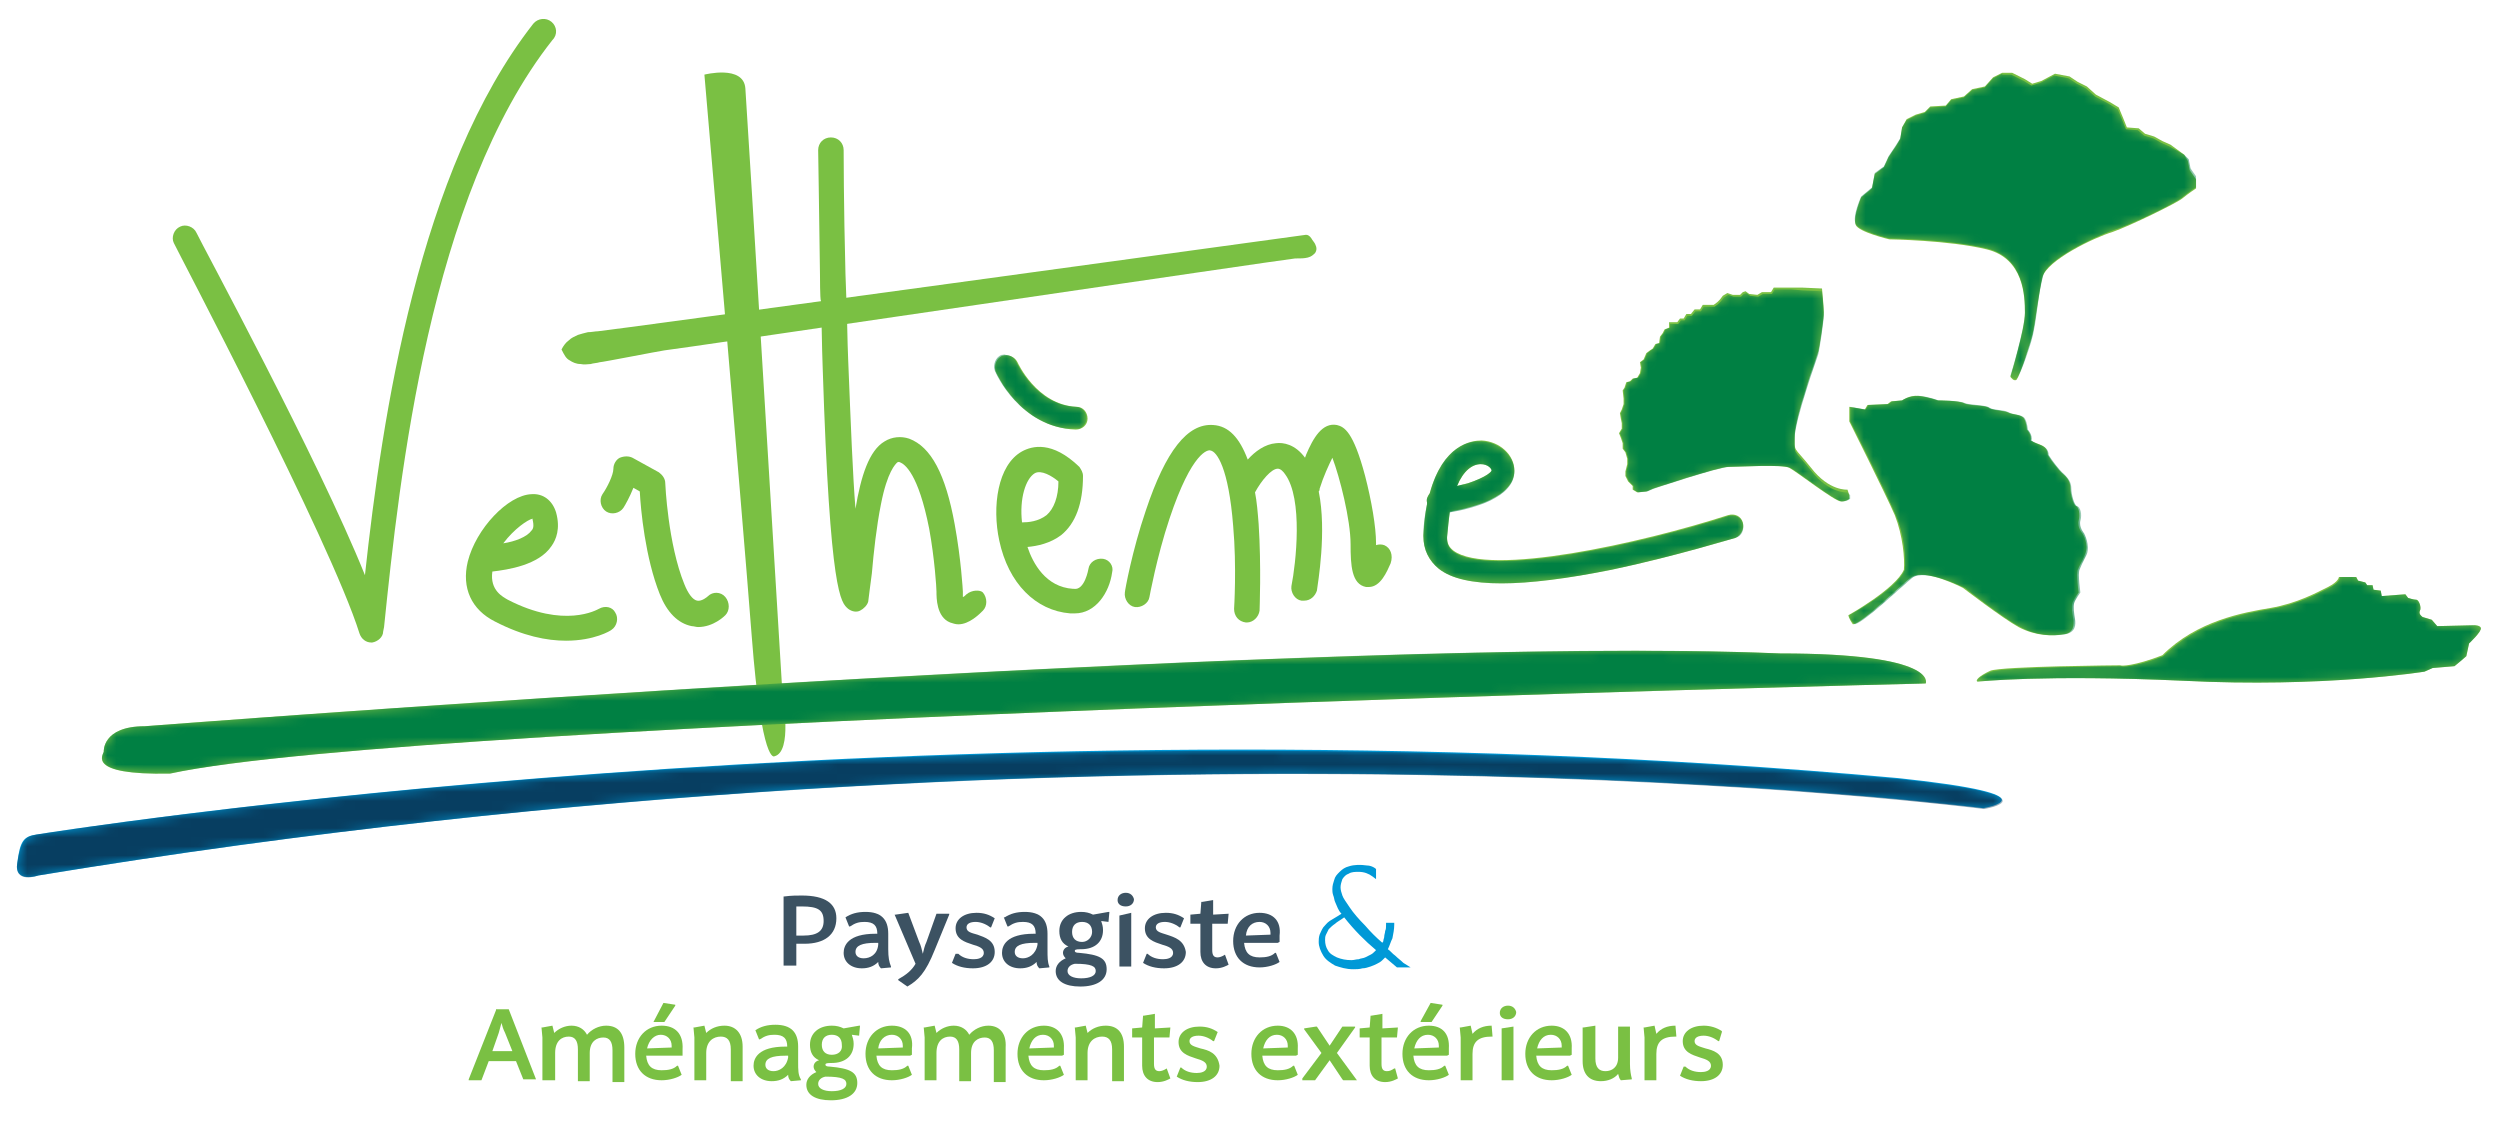 <?xml version="1.0" encoding="utf-8"?>
<!-- Generator: Adobe Illustrator 23.0.3, SVG Export Plug-In . SVG Version: 6.00 Build 0)  -->
<svg version="1.1" id="Calque_1" xmlns="http://www.w3.org/2000/svg" xmlns:xlink="http://www.w3.org/1999/xlink" x="0px" y="0px"
	 viewBox="0 0 274.7 123.2" style="enable-background:new 0 0 274.7 123.2;" xml:space="preserve">
<style type="text/css">
	.st0{fill:#7AC043;}
	.st1{filter:url(#Adobe_OpacityMaskFilter);}
	.st2{clip-path:url(#SVGID_2_);fill:url(#SVGID_4_);}
	.st3{clip-path:url(#SVGID_2_);mask:url(#SVGID_3_);fill:url(#SVGID_5_);}
	.st4{filter:url(#Adobe_OpacityMaskFilter_1_);}
	.st5{clip-path:url(#SVGID_7_);fill:url(#SVGID_9_);}
	.st6{clip-path:url(#SVGID_7_);mask:url(#SVGID_8_);fill:url(#SVGID_10_);}
	.st7{filter:url(#Adobe_OpacityMaskFilter_2_);}
	.st8{clip-path:url(#SVGID_12_);fill:url(#SVGID_14_);}
	.st9{clip-path:url(#SVGID_12_);mask:url(#SVGID_13_);fill:url(#SVGID_15_);}
	.st10{fill:#0099D7;}
	.st11{fill:#3C5262;}
	.st12{filter:url(#Adobe_OpacityMaskFilter_3_);}
	.st13{clip-path:url(#SVGID_17_);}
	.st14{clip-path:url(#SVGID_20_);fill:url(#SVGID_21_);}
	.st15{clip-path:url(#SVGID_17_);mask:url(#SVGID_18_);fill:url(#SVGID_22_);}
	.st16{filter:url(#Adobe_OpacityMaskFilter_4_);}
	.st17{clip-path:url(#SVGID_24_);}
	.st18{clip-path:url(#SVGID_27_);fill:url(#SVGID_28_);}
	.st19{clip-path:url(#SVGID_24_);mask:url(#SVGID_25_);fill:url(#SVGID_29_);}
	.st20{filter:url(#Adobe_OpacityMaskFilter_5_);}
	.st21{clip-path:url(#SVGID_31_);fill:url(#SVGID_33_);}
	.st22{clip-path:url(#SVGID_31_);mask:url(#SVGID_32_);fill:url(#SVGID_34_);}
	.st23{filter:url(#Adobe_OpacityMaskFilter_6_);}
	.st24{clip-path:url(#SVGID_36_);}
	.st25{clip-path:url(#SVGID_39_);fill:url(#SVGID_40_);}
	.st26{clip-path:url(#SVGID_36_);mask:url(#SVGID_37_);fill:url(#SVGID_41_);}
	.st27{filter:url(#Adobe_OpacityMaskFilter_7_);}
	.st28{clip-path:url(#SVGID_43_);fill:url(#SVGID_45_);}
	.st29{clip-path:url(#SVGID_43_);mask:url(#SVGID_44_);fill:url(#SVGID_46_);}
</style>
<g id="Logo_1_">
	<path class="st0" d="M15.9,79.8c0,0,130.2-10.1,179.7-8c17.5,0,16,3.3,16,3.3s-166,4-192.9,9.9c-9.4,0.2-7.3-2.1-7.3-2.4
		C11.4,82.6,11.2,79.8,15.9,79.8"/>
	<g id="Vertheme_1_">
		<path class="st0" d="M65.9,39.8c-0.3,0.1-0.7,0.1-1,0.2c-0.3,0-0.7,0.1-1.1,0c-0.5,0-0.9-0.2-1.2-0.4c-0.4-0.2-0.6-0.6-0.9-1.2
			c0.2-0.4,0.5-0.8,0.8-1c0.3-0.3,0.6-0.4,1-0.6c0.3-0.1,0.7-0.2,1.1-0.3c0.4,0,0.8-0.1,1.1-0.1c0.6,0,77.8-10.6,77.8-10.6
			c0.2,0,0.4,0.1,0.6,0.4c0.1,0.2,0.3,0.4,0.4,0.6c0.2,0.4,0.2,0.7,0,1c-0.2,0.2-0.4,0.4-0.8,0.5c-0.4,0.1-0.8,0.1-1.4,0.1
			c-0.5,0-68.8,10.1-69.3,10.1C72.3,38.6,66.2,39.8,65.9,39.8"/>
		<path class="st0" d="M106.2,65.3c-0.1,0.1-0.3,0.3-0.4,0.3c0-0.2,0-0.3,0-0.5c0,0,0-0.1,0-0.1c0-0.1-0.2-3.6-0.9-7.4
			c-1-5.5-2.6-8.5-5-9.4c-0.9-0.3-1.9-0.2-2.7,0.3c-1.7,1-2.6,3.8-3.2,7.4c-0.3-3.7-0.5-8.9-0.8-16.3c-0.1-2.3-0.1-4.5-0.2-6.7
			l-0.1-2.8h0c-0.2-7.6-0.2-13.5-0.2-13.6c0-0.8-0.6-1.4-1.4-1.4c-0.8,0-1.4,0.6-1.4,1.4c0,0.1,0.1,6,0.2,13.7c0,0,0,2.8,0.1,2.8
			c0.1,2.4,0.1,5,0.2,7.5c0.8,24.9,2,25.7,2.8,26.4c0.4,0.3,0.9,0.4,1.3,0.2c0.4-0.2,0.8-0.6,0.9-1c0.1-0.7,0.2-1.7,0.4-3.1
			c0.2-2.3,0.5-5.1,1-7.6c0.7-3.6,1.6-4.4,1.8-4.6c0.1,0,0.1-0.1,0.3,0c0.5,0.2,2,1.2,3.2,7.3c0.6,3.3,0.8,6.5,0.8,6.9
			c0,0.7,0,2.8,1.5,3.4c0.3,0.1,0.6,0.2,0.9,0.2c1.2,0,2.3-1.1,2.7-1.5c0.5-0.5,0.5-1.4,0-2C107.7,64.8,106.8,64.8,106.2,65.3"/>
		<path class="st0" d="M60.6,2.4C60,1.9,59.1,2,58.6,2.6C46,18.7,42,45.7,40.1,63.2c-5.1-12.7-18-36.5-18.5-37.6
			c-0.3-0.7-1.2-1-1.8-0.7c-0.7,0.3-1,1.2-0.7,1.8c0.1,0.3,17.2,32.7,20.4,42.9c0.2,0.6,0.7,1,1.3,1c0,0,0.1,0,0.1,0
			c0.6-0.1,1.2-0.6,1.2-1.2l0.1-0.5c1.7-16.5,5-47.4,18.5-64.5C61.3,3.8,61.2,2.9,60.6,2.4"/>
		<path class="st0" d="M65.8,66.9c-0.2,0.1-3.8,2.2-10-1c-0.5-0.3-2-1-1.7-3.1c1.7-0.2,5.1-0.7,6.5-2.8c0.5-0.7,1-1.9,0.5-3.7
			c-0.4-1.3-1.4-2.1-2.7-2c-2.6,0.1-6.1,3.8-7,7.4c-0.7,2.9,0.4,5.3,3,6.6c3.1,1.6,5.7,2.1,7.8,2.1c3.1,0,4.9-1.1,5-1.2
			c0.6-0.4,0.8-1.3,0.4-1.9C67.3,66.7,66.5,66.5,65.8,66.9 M58.5,57C58.6,57,58.6,57.1,58.5,57c0.2,0.8,0.1,1.1-0.1,1.3
			c-0.5,0.7-1.8,1.2-3.1,1.4C56.5,58.1,58,57.1,58.5,57"/>
		<path class="st0" d="M77.8,65.5c-0.1,0.1-0.7,0.6-1.2,0.5c-0.5-0.1-1-0.8-1.4-1.8c-1.8-4.4-2.1-11-2.1-11.1c0-0.5-0.3-0.9-0.7-1.2
			l-2.9-1.6c-0.4-0.2-0.9-0.2-1.4,0c-0.4,0.2-0.7,0.7-0.7,1.2c0,0.7-0.7,2.1-1.2,2.8c-0.4,0.6-0.2,1.5,0.4,1.9
			c0.6,0.4,1.5,0.2,1.9-0.4c0.2-0.3,0.7-1.2,1.1-2.2l0.7,0.4c0.1,2,0.6,7.3,2.2,11.3c0.8,2,2,3.2,3.5,3.5c0.2,0,0.5,0.1,0.7,0.1
			c1.7,0,2.9-1.2,3-1.3c0.5-0.5,0.5-1.4,0-2C79.2,65,78.3,65,77.8,65.5"/>
		<path class="st0" d="M121.2,61.4c-0.8-0.1-1.5,0.4-1.6,1.1c0,0-0.4,2.4-1.6,2.2c0,0-0.1,0-0.1,0c-3-0.2-4.4-2.8-5-4.6
			c1.1-0.1,2.5-0.4,3.7-1.3c1.6-1.3,2.4-3.5,2.4-6.5c0-0.4-0.2-0.7-0.4-1c-3-2.9-5.2-2.3-6.3-1.7c-2.7,1.5-3.3,6.1-2.5,9.8
			c1,4.7,4,7.7,7.8,8c0.2,0,0.4,0,0.5,0c2.3,0,3.8-2.3,4.1-4.5C122.4,62.2,121.9,61.5,121.2,61.4 M112.3,57.4
			c-0.3-2.6,0.4-4.8,1.4-5.4c0.7-0.4,1.9,0.3,2.6,0.9c0,1.7-0.5,3-1.3,3.7C114.1,57.3,113,57.4,112.3,57.4"/>
		<path class="st0" d="M152.1,59.9c-0.3-0.1-0.6-0.1-0.9,0c0-0.1,0-0.2,0-0.2c0-1.8-0.5-4.7-1.2-7.4c-1.3-4.9-2.3-5.4-3.1-5.6
			c-1.6-0.3-2.6,1.4-3.4,3.3c0,0.1-0.1,0.2-0.1,0.3c-1.1-1.5-2.4-1.7-3.2-1.6c-1.2,0.1-2.3,0.9-3.1,1.8c-0.9-2.4-2.1-3.7-3.8-3.8
			c-2.8-0.2-5.2,2.8-7.4,9.4c-1.5,4.4-2.3,8.8-2.3,9c-0.1,0.7,0.4,1.5,1.1,1.6c0.7,0.1,1.5-0.4,1.6-1.1c0,0,0.8-4.4,2.2-8.6
			c2.5-7.5,4.3-7.6,4.5-7.5c0.7,0.1,2,1.9,2.5,8.3c0.4,4.5,0.1,9.1,0.1,9.1c0,0.8,0.5,1.4,1.3,1.5c0,0,0,0,0.1,0
			c0.7,0,1.3-0.6,1.4-1.3c0-0.2,0.2-4.8-0.1-9.5c-0.1-1.3-0.2-2.5-0.4-3.5c0.7-1.3,1.8-2.6,2.5-2.6c0.3,0,0.6,0.3,0.8,0.6
			c2,2.7,1.2,9.8,0.7,12.3c-0.1,0.7,0.4,1.5,1.1,1.6c0.1,0,0.2,0,0.3,0c0.7,0,1.2-0.5,1.4-1.1c0.1-0.8,1.1-6.5,0.2-10.9
			c0.1-0.1,0.1-0.2,0.1-0.3c0.4-1.3,1-2.6,1.4-3.4c0.8,2.1,2,6.8,2,9.5c0,2.3,0.1,4.4,1.7,4.7c0.1,0,0.2,0,0.3,0
			c1.3,0,2-1.7,2.4-2.6C153.1,61,152.8,60.2,152.1,59.9"/>
		<path class="st0" d="M191.5,57.4c-0.2-0.7-0.9-1-1.6-0.8c-9.6,3.1-26.3,6.8-30.2,3.9c-0.5-0.4-0.7-0.8-0.7-1.5
			c0.1-1.1,0.2-2,0.3-2.8c2.5-0.4,7.1-1.6,7.1-4.5c0-1.7-1.6-3.2-3.6-3.3c-1.1,0-4.2,0.4-5.7,5.8c-0.2,0.3-0.4,0.6-0.3,1
			c0,0.1,0,0.1,0,0.2c-0.2,1-0.3,2.1-0.4,3.4c0,0,0,0,0,0.1c0,1.5,0.6,2.7,1.7,3.6c1.4,1.1,3.7,1.6,6.9,1.6c3.1,0,7.1-0.5,12.1-1.5
			c7.1-1.5,13.5-3.5,13.6-3.5C191.3,58.8,191.7,58.1,191.5,57.4 M162.7,51C162.7,51,162.7,51,162.7,51c0.8,0,1.2,0.5,1.2,0.7
			c0,0.1-0.5,0.7-2.6,1.4c-0.4,0.1-0.8,0.2-1.2,0.3C160.8,51.7,161.8,51,162.7,51"/>
		<path class="st0" d="M118.2,47.2L118.2,47.2c0.7,0,1.3-0.5,1.3-1.2c0-0.7-0.5-1.3-1.2-1.3c-4.4-0.2-6.5-4.9-6.5-4.9
			c-0.3-0.6-1-0.9-1.7-0.7c-0.6,0.3-0.9,1-0.7,1.7C109.5,41,112.1,47,118.2,47.2"/>
		<path class="st0" d="M85.1,83.1c0,0-1.4,1.1-2.5-13.2c-1.1-14.3-5.2-61.7-5.2-61.7s4.3-1.1,4.5,1.5c0.2,2.6,4.1,66.9,4.1,66.9
			S87.1,82.6,85.1,83.1"/>
	</g>
	<g>
		<defs>
			<path id="SVGID_1_" d="M15.9,79.8c-4.7,0-4.5,2.8-4.5,2.8c0,0.2-2.1,2.6,7.3,2.4c26.9-5.9,192.9-9.9,192.9-9.9s1.5-3.3-16-3.3
				c-4.7-0.2-10.2-0.3-16.2-0.3C122.5,71.5,15.9,79.8,15.9,79.8"/>
		</defs>
		<clipPath id="SVGID_2_">
			<use xlink:href="#SVGID_1_"  style="overflow:visible;"/>
		</clipPath>
		<defs>
			<filter id="Adobe_OpacityMaskFilter" filterUnits="userSpaceOnUse" x="9.3" y="71.5" width="203.8" height="13.7">
				<feColorMatrix  type="matrix" values="1 0 0 0 0  0 1 0 0 0  0 0 1 0 0  0 0 0 1 0"/>
			</filter>
		</defs>
		<mask maskUnits="userSpaceOnUse" x="9.3" y="71.5" width="203.8" height="13.7" id="SVGID_3_">
			<g class="st1">
				
					<linearGradient id="SVGID_4_" gradientUnits="userSpaceOnUse" x1="-124.362" y1="869.264" x2="-122.857" y2="869.264" gradientTransform="matrix(234.037 0 0 -234.037 29061.94 203517.891)">
					<stop  offset="0" style="stop-color:#000000"/>
					<stop  offset="0.528" style="stop-color:#000000"/>
					<stop  offset="0.859" style="stop-color:#FFFFFF"/>
					<stop  offset="1" style="stop-color:#FFFFFF"/>
				</linearGradient>
				<rect x="9.3" y="71.5" class="st2" width="203.8" height="13.7"/>
			</g>
		</mask>
		
			<linearGradient id="SVGID_5_" gradientUnits="userSpaceOnUse" x1="-124.362" y1="869.264" x2="-122.857" y2="869.264" gradientTransform="matrix(234.037 0 0 -234.037 29061.94 203517.891)">
			<stop  offset="0" style="stop-color:#008043"/>
			<stop  offset="0.528" style="stop-color:#008043"/>
			<stop  offset="0.859" style="stop-color:#008043"/>
			<stop  offset="1" style="stop-color:#008043"/>
		</linearGradient>
		<rect x="9.3" y="71.5" class="st3" width="203.8" height="13.7"/>
	</g>
	<g>
		<defs>
			<path id="SVGID_6_" d="M162.7,51C162.7,51,162.7,51,162.7,51c0.8,0,1.2,0.5,1.2,0.7c0,0.1-0.5,0.7-2.6,1.4
				c-0.4,0.1-0.8,0.2-1.2,0.3C160.8,51.7,161.8,51,162.7,51 M157.1,54.2c-0.2,0.3-0.4,0.6-0.3,1c0,0.1,0,0.1,0,0.2
				c-0.2,1-0.4,2.1-0.4,3.4c0,0,0,0,0,0.1c0,1.5,0.6,2.7,1.7,3.6c1.4,1.1,3.7,1.6,6.9,1.6c3.1,0,7.1-0.5,12.1-1.5
				c7.1-1.5,13.5-3.5,13.6-3.5c0.7-0.2,1-0.9,0.8-1.6c-0.2-0.7-0.9-1-1.6-0.8c-9.6,3.1-26.3,6.8-30.2,3.9c-0.5-0.4-0.7-0.8-0.7-1.5
				c0.1-1.1,0.2-2,0.3-2.8c2.5-0.4,7.1-1.6,7.1-4.5c0-1.7-1.6-3.2-3.6-3.3c0,0-0.1,0-0.1,0C161.5,48.4,158.5,49,157.1,54.2"/>
		</defs>
		<clipPath id="SVGID_7_">
			<use xlink:href="#SVGID_6_"  style="overflow:visible;"/>
		</clipPath>
		<defs>
			<filter id="Adobe_OpacityMaskFilter_1_" filterUnits="userSpaceOnUse" x="156.4" y="48.4" width="35.3" height="15.7">
				<feColorMatrix  type="matrix" values="1 0 0 0 0  0 1 0 0 0  0 0 1 0 0  0 0 0 1 0"/>
			</filter>
		</defs>
		<mask maskUnits="userSpaceOnUse" x="156.4" y="48.4" width="35.3" height="15.7" id="SVGID_8_">
			<g class="st4">
				
					<linearGradient id="SVGID_9_" gradientUnits="userSpaceOnUse" x1="-124.359" y1="869.29" x2="-122.854" y2="869.29" gradientTransform="matrix(234.979 0 0 -234.979 29177.475 204320.938)">
					<stop  offset="0" style="stop-color:#000000"/>
					<stop  offset="0.528" style="stop-color:#000000"/>
					<stop  offset="0.859" style="stop-color:#FFFFFF"/>
					<stop  offset="1" style="stop-color:#FFFFFF"/>
				</linearGradient>
				<rect x="156.4" y="48.4" class="st5" width="35.3" height="15.7"/>
			</g>
		</mask>
		
			<linearGradient id="SVGID_10_" gradientUnits="userSpaceOnUse" x1="-124.359" y1="869.29" x2="-122.854" y2="869.29" gradientTransform="matrix(234.979 0 0 -234.979 29177.475 204320.938)">
			<stop  offset="0" style="stop-color:#008043"/>
			<stop  offset="0.528" style="stop-color:#008043"/>
			<stop  offset="0.859" style="stop-color:#008043"/>
			<stop  offset="1" style="stop-color:#008043"/>
		</linearGradient>
		<rect x="156.4" y="48.4" class="st6" width="35.3" height="15.7"/>
	</g>
	<g>
		<defs>
			<path id="SVGID_11_" d="M110,39c-0.6,0.3-0.9,1-0.7,1.7c0.1,0.3,2.7,6.2,8.8,6.5c0,0,0,0,0,0c0.7,0,1.2-0.5,1.3-1.2
				c0-0.7-0.5-1.3-1.2-1.3c-4.4-0.2-6.5-4.9-6.5-4.9c-0.2-0.5-0.7-0.8-1.2-0.8C110.4,38.9,110.2,39,110,39"/>
		</defs>
		<clipPath id="SVGID_12_">
			<use xlink:href="#SVGID_11_"  style="overflow:visible;"/>
		</clipPath>
		<defs>
			<filter id="Adobe_OpacityMaskFilter_2_" filterUnits="userSpaceOnUse" x="109.1" y="38.9" width="10.4" height="8.2">
				<feColorMatrix  type="matrix" values="1 0 0 0 0  0 1 0 0 0  0 0 1 0 0  0 0 0 1 0"/>
			</filter>
		</defs>
		<mask maskUnits="userSpaceOnUse" x="109.1" y="38.9" width="10.4" height="8.2" id="SVGID_13_">
			<g class="st7">
				
					<linearGradient id="SVGID_14_" gradientUnits="userSpaceOnUse" x1="-124.359" y1="869.309" x2="-122.854" y2="869.309" gradientTransform="matrix(234.979 0 0 -234.979 29177.475 204312.188)">
					<stop  offset="0" style="stop-color:#000000"/>
					<stop  offset="0.528" style="stop-color:#000000"/>
					<stop  offset="0.859" style="stop-color:#FFFFFF"/>
					<stop  offset="1" style="stop-color:#FFFFFF"/>
				</linearGradient>
				<rect x="109.1" y="38.9" class="st8" width="10.4" height="8.2"/>
			</g>
		</mask>
		
			<linearGradient id="SVGID_15_" gradientUnits="userSpaceOnUse" x1="-124.359" y1="869.309" x2="-122.854" y2="869.309" gradientTransform="matrix(234.979 0 0 -234.979 29177.475 204312.188)">
			<stop  offset="0" style="stop-color:#008043"/>
			<stop  offset="0.528" style="stop-color:#008043"/>
			<stop  offset="0.859" style="stop-color:#008043"/>
			<stop  offset="1" style="stop-color:#008043"/>
		</linearGradient>
		<rect x="109.1" y="38.9" class="st9" width="10.4" height="8.2"/>
	</g>
	<path class="st0" d="M203.1,67.6c0,0,5.2-2.9,6.1-5c0.1-1.2-0.1-3.7-1-6c-1-2.3-5-10.3-5-10.3v-1.6l1.7,0.3l0.3-0.5l2.2-0.1
		l0.4-0.3L209,44c0,0,0.8-0.6,1.8-0.5c1,0.1,2.1,0.5,2.1,0.5s2.3,0,2.9,0.3c0.5,0.3,2.3,0.2,2.7,0.5c0.3,0.3,1.6,0.3,2.1,0.5
		c0.5,0.3,1.5,0.2,1.8,0.7c0.3,0.5,0.3,1.2,0.3,1.2s0.6,0.6,0.4,1.2c0.8,0.5,1.9,0.4,1.9,1.6c0.4,0.6,1.1,1.6,1.7,2.1
		c0.6,0.5,0.8,1,0.8,1.6s0.3,1.8,0.6,1.9c0.3,0.1,0.5,0.9,0.3,1.6c-0.2,0.7,0.4,1.4,0.4,1.4s0.8,1.2,0.3,2.3c-0.4,1-0.6,1.2-0.8,1.7
		c-0.2,0.5,0.1,2.5,0.1,2.5s-0.6,0.8-0.7,1.2c-0.1,0.4,0,1.1,0.1,1.7c0.1,0.6,0.1,1.6-1.1,1.7c-1.2,0.2-3,0.2-4.9-0.8
		c-1.8-1-6.1-4.3-6.1-4.3s-4.4-2.3-5.8-1.1c-1.4,1.1-5.3,5-6.3,5.1C203.1,67.9,203.1,67.6,203.1,67.6"/>
	<path class="st0" d="M217.3,74.9c0,0,7.2-0.8,22.6-0.1c15.4,0.8,26.5-1,26.5-1l0.9-0.4l2.4-0.2l0.6-0.5l0.7-0.6l0.3-1.4
		c0,0,1.4-1.3,1.3-1.7c-0.1-0.3-0.7-0.3-0.7-0.3l-4.1,0.1l-0.6-0.7l-1-0.3c0,0-0.5-0.3-0.3-0.7c0.2-0.3-0.1-1.2-0.4-1.2
		c-0.3,0-0.9-0.2-0.9-0.2l-0.3-0.4l-2.6,0.2l-0.1-0.6l-0.8-0.1l-0.1-0.5h-0.6l-0.2-0.3l-0.8-0.2l-0.2-0.4h-1.9c0,0,0,0.5-1.2,1.1
		c-1.2,0.6-3.4,1.8-6.3,2.3c-3,0.5-8.1,1.4-11.9,5.2c-3.1,1.2-4.6,1.2-4.6,1.1c0,0-13,0.1-14.3,0.6C217.4,74.3,217,74.8,217.3,74.9"
		/>
	<path class="st0" d="M220.9,41.4c0,0,1.6-5.2,1.6-7c0-1.8-0.1-6-4.2-7c-4.1-1-10.7-1.1-10.7-1.1s-3.4-0.8-3.7-1.6
		c-0.3-0.8,0.6-3,0.6-3l1.2-1l0.3-1.6l1-0.7l0.5-1.1l0.8-1.2l0.5-0.8L209,14l0.5-0.9l1-0.5l1-0.3l0.6-0.6l1.7-0.1l0.6-0.7l1.4-0.3
		l0.9-0.8l1.4-0.3l0.9-1l1-0.5h1.1l1.4,0.7l0.8,0.5l1-0.3l1.5-0.8l1.6,0.3l0.9,0.6l1,0.5l1,0.9l1.5,0.8l1,0.6l0.5,1.2l0.4,1l1.3,0.1
		l0.7,0.6l1,0.3l0.9,0.5l0.9,0.4L240,17l0.4,0.7l0.2,1l0.7,1v1c0,0-0.9,0.6-1.5,1.1c-0.6,0.5-5.7,3-7.7,3.7c-2,0.6-7.2,3.1-7.7,5
		c-0.4,1.8-0.7,4.5-1,5.9c-0.3,1.4-1.5,4.9-1.8,5.3C221.3,42,220.9,41.4,220.9,41.4"/>
	<path class="st0" d="M203,53.8c0,0-2,0.2-4-2.4c-2-2.5-1.8-1.6-1.8-3.6c0-1.9,2.5-8.9,2.6-9.2c0.1-0.3,0.6-3.6,0.6-4.3
		c0-0.6-0.2-2.6-0.2-2.6l-2.2-0.1l-1.3,0l-0.7,0l-1.1,0l-0.3,0.5l-1,0l-0.5,0.3l-0.9-0.1l-0.4-0.3l-0.3,0.1l-0.3,0.3l-0.8,0
		l-0.6-0.2l-0.5,0.3l-0.3,0.4l-0.3,0.3l-0.4,0.3l-1.2,0l-0.3,0.5l-0.6,0l-0.4,0.5h-0.5l-0.3,0.5h-0.4l-0.3,0.4h-0.9V36l-0.5,0.2
		l-0.2,0.4l-0.3,0.4l-0.1,0.7l-0.4,0.1l-0.3,0.5l-0.3,0.2l-0.4,0.3l-0.3,0.7l-0.4,0.3l0.1,0.6l-0.1,0.6l-0.3,0.5l-0.5,0.1l-0.3,0.3
		l-0.4,0.1l-0.2,0.6l-0.2,0.3l0.1,0.9l0,0.6l-0.2,0.6l-0.2,0.4l0.1,0.6l0.1,0.5l0,0.6l-0.3,0.5l0.2,0.5l0.2,0.6l0,0.6l0.3,0.4
		l0.2,0.7l0,0.6l-0.2,0.8l0,0.5l0.3,0.6l0.5,0.5l0,0.4l0.5,0.3l1-0.1l0.7-0.3c0,0,7.2-2.4,8.3-2.4c1.1,0,5.9-0.3,6.7,0.1
		c0.8,0.4,5,3.7,5.7,3.7c0.6,0,0.9-0.3,0.9-0.3v-0.4L203,53.8z"/>
	<path class="st10" d="M4,91.7c0,0,98.1-15.9,204.6-6.2c17.9,1.9,9.3,3.3,9.3,3.3S123.6,76.5,4.2,96.2c0,0-2.7,0.9-2.3-1.4
		C2.2,92.4,2.6,91.9,4,91.7"/>
	<g id="Baseline_1_">
		<path class="st10" d="M154.2,105.8c-0.3-0.3-0.6-0.5-0.9-0.8c-0.3-0.2-0.5-0.5-0.8-0.7c0.2-0.4,0.3-0.8,0.5-1.2
			c0.1-0.5,0.2-1,0.2-1.5l0-0.2l-0.2,0c-0.2,0-0.3,0-0.5,0l-0.2,0l0,0.2c0,0.3,0,0.5-0.1,0.7c0,0.2-0.1,0.4-0.1,0.6
			c0,0.2-0.1,0.3-0.1,0.5c0,0.1-0.1,0.1-0.1,0.2c-0.7-0.6-1.3-1.2-1.9-1.9c-0.7-0.7-1.3-1.4-1.7-2c-0.4-0.6-0.7-1-0.8-1.3
			c-0.1-0.3-0.2-0.6-0.2-0.9c0-0.3,0.1-0.6,0.2-0.9c0.2-0.3,0.4-0.5,0.7-0.6c0.3-0.2,0.7-0.2,1.1-0.2c0.6,0,1.1,0.2,1.5,0.5l0.4,0.3
			l0-0.4c0-0.1,0-0.2,0-0.3c0-0.1,0-0.2,0-0.3l0-0.1l-0.1-0.1c-0.3-0.2-0.6-0.3-0.9-0.3c-0.7-0.1-1.4-0.1-2,0.1
			c-0.4,0.1-0.7,0.3-1,0.6c-0.3,0.3-0.5,0.5-0.6,0.9c-0.1,0.3-0.2,0.6-0.2,1c0,0.2,0,0.4,0.1,0.7c0.1,0.2,0.1,0.5,0.2,0.7
			c0.1,0.2,0.2,0.5,0.3,0.7c0.1,0.2,0.2,0.4,0.4,0.6c-0.6,0.4-1,0.6-1.3,0.8c-0.3,0.2-0.5,0.5-0.7,0.7c-0.2,0.3-0.3,0.6-0.4,0.8
			c-0.1,0.3-0.1,0.6-0.1,0.8c0,0.5,0.2,1,0.5,1.5c0.3,0.5,0.8,0.8,1.3,1.1c0.6,0.2,1.2,0.4,2,0.4c0.3,0,0.7,0,1-0.1
			c0.3,0,0.6-0.1,0.9-0.2c0.3-0.1,0.5-0.2,0.7-0.3c0.2-0.1,0.4-0.2,0.6-0.4c0.1-0.1,0.2-0.2,0.3-0.3l1.3,1.1l0.1,0
			c0.2,0,0.5,0,0.8,0l0.6,0L154.2,105.8z M151.2,104.4c-0.1,0.1-0.2,0.2-0.2,0.2c-0.1,0.1-0.2,0.2-0.4,0.3c-0.2,0.1-0.4,0.2-0.6,0.3
			c-0.2,0.1-0.5,0.1-0.7,0.2c-0.3,0-0.5,0.1-0.8,0.1c-0.6,0-1.1-0.1-1.6-0.3c-0.4-0.2-0.8-0.4-1-0.8c-0.2-0.3-0.3-0.7-0.3-1.1
			c0-0.2,0-0.4,0.1-0.6c0.1-0.2,0.2-0.4,0.3-0.6c0.2-0.2,0.4-0.4,0.7-0.6c0.2-0.2,0.6-0.4,1-0.7C148.8,102.2,150,103.4,151.2,104.4"
			/>
		<path class="st11" d="M88.1,98.4c-0.6,0-1.1,0-1.9,0.1l-0.1,0v7.6h1.4v-2.4c0.3,0,0.6,0,0.9,0c2.2,0,3.5-1,3.5-2.8
			C91.9,99.3,90.7,98.4,88.1,98.4 M87.5,99.6c0.2,0,0.4,0,0.6,0c1.8,0,2.4,0.4,2.4,1.6c0,1.1-0.7,1.6-2.2,1.6c-0.3,0-0.5,0-0.8,0
			V99.6z"/>
		<path class="st11" d="M97.6,104.3v-1.7c0-1.6-0.8-2.4-2.5-2.4c-0.9,0-1.6,0.2-2.2,0.6l0,0l0.4,1h0.1l0,0c0.6-0.4,1-0.5,1.6-0.5
			c1,0,1.4,0.4,1.4,1.3h-0.2c-3,0-3.5,1.3-3.5,2.1c0,1,0.8,1.7,2,1.7c0.7,0,1.3-0.2,1.8-0.7c0,0.3,0.1,0.5,0.3,0.7l0,0l1.1-0.1
			l0-0.1l0,0C97.7,105.7,97.6,105.2,97.6,104.3 M94.9,105.3c-0.6,0-0.9-0.3-0.9-0.7c0-0.7,0.7-1,2.2-1h0.3v0.2
			C96.4,104.9,95.6,105.3,94.9,105.3"/>
		<path class="st11" d="M101.8,103.5c-0.2,0.4-0.3,0.9-0.4,1.3c-0.1-0.4-0.2-0.9-0.4-1.3l-1.2-3.2l-1.4,0.2l-0.1,0l2.3,5.4
			c-0.4,0.7-1,1.2-1.9,1.7l0,0l0,0.1l1,0.7l0,0c1.2-0.7,2-1.5,3-4l1.6-3.9l0-0.1h-1.4L101.8,103.5z"/>
		<path class="st11" d="M107.4,102.7c-0.7-0.2-1.2-0.3-1.2-0.8c0-0.4,0.4-0.6,1-0.6c0.5,0,1.1,0.2,1.6,0.6l0,0h0.1l0.4-1l0,0
			c-0.6-0.4-1.2-0.6-2-0.6c-1.4,0-2.3,0.7-2.3,1.7c0,1.2,1,1.5,1.9,1.8c0.7,0.2,1.2,0.4,1.2,0.9c0,0.6-0.7,0.7-1.1,0.7
			c-0.7,0-1.3-0.2-1.7-0.6l0,0H105l-0.4,1l0,0c0.6,0.4,1.4,0.6,2.3,0.6c1.5,0,2.4-0.7,2.4-1.8C109.3,103.3,108.2,103,107.4,102.7"/>
		<path class="st11" d="M115.1,104.3v-1.7c0-1.6-0.8-2.4-2.5-2.4c-0.9,0-1.6,0.2-2.2,0.6l-0.1,0l0.4,1h0.1l0,0
			c0.6-0.4,1-0.5,1.6-0.5c1,0,1.4,0.4,1.4,1.3h-0.2c-3,0-3.5,1.3-3.5,2.1c0,1,0.8,1.7,2,1.7c0.7,0,1.3-0.2,1.8-0.7
			c0,0.3,0.1,0.5,0.3,0.7l0,0l1.1-0.1l0-0.1l0,0C115.1,105.7,115.1,105.2,115.1,104.3 M112.4,105.3c-0.6,0-0.9-0.3-0.9-0.7
			c0-0.7,0.7-1,2.2-1h0.3v0.2C113.8,104.9,113,105.3,112.4,105.3"/>
		<path class="st11" d="M120.1,100.5c-0.4-0.2-0.8-0.3-1.3-0.3c-1.4,0-2.4,0.8-2.4,2.1c0,0.8,0.3,1.4,1,1.7
			c-0.4,0.1-0.6,0.4-0.6,0.7c0,0.2,0.1,0.4,0.3,0.6c-0.7,0.3-1.1,0.8-1.1,1.4c0,1.1,1,1.7,2.7,1.7c1.8,0,2.9-0.7,2.9-1.9
			c0-1.2-0.8-1.6-3-1.8c-0.4,0-0.5-0.1-0.5-0.2c0-0.1,0-0.2,0.6-0.2c0,0,0.1,0,0.1,0c1.5,0,2.4-0.8,2.4-2.1c0-0.4-0.1-0.7-0.2-1
			l0.8,0.1l0.1-1.1l-0.1,0L120.1,100.5z M118.8,107.5c-0.9,0-1.5-0.3-1.5-0.8c0-0.4,0.3-0.7,0.8-0.8c1.9,0,2.3,0.3,2.3,0.8
			C120.4,107.2,119.8,107.5,118.8,107.5 M118.9,103.5c-0.7,0-1.1-0.4-1.1-1.1c0-0.7,0.4-1.1,1.1-1.1c0.7,0,1.1,0.4,1.1,1.1
			C120,103,119.5,103.5,118.9,103.5"/>
		<path class="st11" d="M123.7,98.1c-0.5,0-0.9,0.3-0.9,0.8c0,0.4,0.3,0.7,0.9,0.7c0.5,0,0.9-0.3,0.9-0.8
			C124.5,98.4,124.2,98.1,123.7,98.1"/>
		<polygon class="st11" points="123,106.2 124.3,106.2 124.3,100.3 123,100.6 		"/>
		<path class="st11" d="M128.2,102.7c-0.6-0.2-1.2-0.3-1.2-0.8c0-0.4,0.4-0.6,1-0.6c0.5,0,1.1,0.2,1.6,0.6l0,0h0.1l0.4-1l0,0
			c-0.6-0.4-1.2-0.6-2-0.6c-1.4,0-2.3,0.7-2.3,1.7c0,1.2,1,1.5,1.9,1.8c0.7,0.2,1.2,0.4,1.2,0.9c0,0.6-0.7,0.7-1.1,0.7
			c-0.7,0-1.3-0.2-1.7-0.6l0,0h-0.1l-0.4,1l0,0c0.6,0.4,1.4,0.6,2.3,0.6c1.5,0,2.4-0.7,2.4-1.8C130.1,103.3,129.1,103,128.2,102.7"
			/>
		<path class="st11" d="M134.6,104.9L134.6,104.9c-0.3,0.2-0.6,0.3-0.8,0.3c-0.4,0-0.6-0.2-0.6-0.8v-2.9h1.7l0.1-1.1l-1.7,0.1v-1.6
			l-1.2,0.2l-0.1,0l-0.1,1.3l-1.1,0.1v1h1.1v3.1c0,1.1,0.6,1.8,1.7,1.8c0.7,0,1.2-0.3,1.4-0.4l0,0L134.6,104.9L134.6,104.9z"/>
		<path class="st11" d="M138.4,100.3c-1.7,0-2.9,1.3-2.9,3.1c0,1.8,1.1,2.9,2.9,2.9c0.9,0,1.8-0.3,2.2-0.6l0,0l-0.4-1h-0.1l0,0
			c-0.4,0.4-1,0.5-1.7,0.5c-1.1,0-1.6-0.5-1.7-1.6h3.7l0.2-0.1l0,0c0-0.3,0-0.5,0-0.7C140.8,101.2,139.9,100.3,138.4,100.3
			 M138.4,101.3c0.7,0,1.2,0.5,1.2,1.2c0,0.1,0,0.2,0,0.2l-2.7,0.1C137,101.8,137.6,101.3,138.4,101.3"/>
		<path class="st0" d="M54.5,111l-3,7.6l0,0.1h1.4l0.8-2.1l3,0l0.8,2h1.4l-3-7.7H54.5z M55.1,112.4c0.1,0.4,0.2,0.7,0.4,1.1l0.8,2
			l-2.2,0l0.7-2C54.9,113.1,55,112.8,55.1,112.4"/>
		<path class="st0" d="M66.6,112.7c-0.8,0-1.6,0.4-2.1,1c-0.3-0.6-0.9-1-1.7-1c-0.7,0-1.4,0.3-1.9,0.8l-0.2-0.8l-1.1,0.2l-0.1,0
			l0.1,1.1v4.7H61v-3c0-1.3,0.7-1.8,1.5-1.8c0.7,0,1,0.5,1,1.4v3.5h1.3v-3.1c0-1.3,0.8-1.7,1.5-1.7c0.7,0,1,0.5,1,1.4v3.5h1.3v-3.8
			C68.6,113.5,67.9,112.7,66.6,112.7"/>
		<path class="st0" d="M72.7,112.7c-1.7,0-2.9,1.3-2.9,3.1c0,1.8,1.1,2.9,2.9,2.9c0.9,0,1.8-0.3,2.2-0.6l0,0l-0.4-1h-0.1l0,0
			c-0.4,0.4-1,0.5-1.7,0.5c-1.1,0-1.6-0.5-1.7-1.6h3.7L75,116l0,0c0-0.3,0-0.5,0-0.7C75.1,113.6,74.2,112.7,72.7,112.7 M72.6,113.7
			c0.7,0,1.2,0.5,1.2,1.2c0,0.1,0,0.2,0,0.2l-2.7,0.1C71.3,114.3,71.9,113.7,72.6,113.7"/>
		<polygon class="st0" points="74.2,110.5 74.2,110.5 74.2,110.4 72.9,110.2 72.9,110.2 71.8,112.3 73,112.3 		"/>
		<path class="st0" d="M79.6,112.7c-0.8,0-1.5,0.3-2,0.8l-0.2-0.8l-1.1,0.2l-0.1,0l0.1,1.1v4.7h1.3v-3c0-1.3,0.8-1.8,1.6-1.8
			c0.7,0,1.1,0.4,1.1,1.4v3.5h1.3v-3.8C81.6,113.5,80.8,112.7,79.6,112.7"/>
		<path class="st0" d="M87.7,116.7V115c0-1.6-0.8-2.4-2.5-2.4c-0.9,0-1.6,0.2-2.2,0.6l0,0l0.4,1h0.1l0,0c0.6-0.4,1-0.5,1.6-0.5
			c1,0,1.4,0.4,1.4,1.3h-0.2c-3,0-3.5,1.3-3.5,2.1c0,1,0.8,1.7,2,1.7c0.7,0,1.3-0.2,1.8-0.7c0,0.3,0.1,0.5,0.3,0.7l0,0l1.1-0.1
			l0-0.1l0,0C87.7,118.1,87.7,117.6,87.7,116.7 M85,117.7c-0.6,0-0.9-0.3-0.9-0.7c0-0.7,0.7-1,2.2-1h0.3v0.2
			C86.4,117.3,85.6,117.7,85,117.7"/>
		<path class="st0" d="M92.7,113c-0.4-0.2-0.8-0.3-1.3-0.3c-1.4,0-2.4,0.8-2.4,2.1c0,0.8,0.3,1.4,1,1.7c-0.4,0.1-0.6,0.4-0.6,0.7
			c0,0.2,0.1,0.4,0.3,0.6c-0.7,0.3-1.1,0.8-1.1,1.4c0,1.1,1,1.7,2.7,1.7c1.8,0,2.9-0.7,2.9-1.9c0-1.2-0.8-1.6-3-1.8
			c-0.4,0-0.5-0.1-0.5-0.2c0-0.1,0-0.2,0.6-0.2c0,0,0.1,0,0.1,0c1.5,0,2.4-0.8,2.4-2.1c0-0.4-0.1-0.7-0.2-1l0.8,0.1l0.1-1.1l-0.1,0
			L92.7,113z M91.4,119.9c-0.9,0-1.5-0.3-1.5-0.8c0-0.4,0.3-0.7,0.8-0.8c1.9,0,2.3,0.3,2.3,0.8C93,119.6,92.4,119.9,91.4,119.9
			 M91.4,115.9c-0.7,0-1.1-0.4-1.1-1.1c0-0.7,0.4-1.1,1.1-1.1c0.7,0,1.1,0.4,1.1,1.1C92.6,115.5,92.1,115.9,91.4,115.9"/>
		<path class="st0" d="M98,112.7c-1.7,0-2.9,1.3-2.9,3.1c0,1.8,1.1,2.9,2.9,2.9c0.9,0,1.8-0.3,2.2-0.6l0,0l-0.4-1h-0.1l0,0
			c-0.4,0.4-1,0.5-1.7,0.5c-1.1,0-1.6-0.5-1.7-1.6h3.7l0.2-0.1l0,0c0-0.3,0-0.5,0-0.7C100.4,113.6,99.5,112.7,98,112.7 M98,113.7
			c0.7,0,1.2,0.5,1.2,1.2c0,0.1,0,0.2,0,0.2l-2.7,0.1C96.6,114.3,97.2,113.7,98,113.7"/>
		<path class="st0" d="M108.6,112.7c-0.8,0-1.6,0.4-2.1,1c-0.3-0.6-0.9-1-1.7-1c-0.7,0-1.4,0.3-1.9,0.8l-0.2-0.8l-1.1,0.2l-0.1,0
			l0.1,1.1v4.7h1.3v-3c0-1.3,0.7-1.8,1.5-1.8c0.7,0,1,0.5,1,1.4v3.5h1.3v-3.1c0-1.3,0.8-1.7,1.5-1.7c0.7,0,1,0.5,1,1.4v3.5h1.3v-3.8
			C110.6,113.5,109.8,112.7,108.6,112.7"/>
		<path class="st0" d="M114.7,112.7c-1.7,0-2.9,1.3-2.9,3.1c0,1.8,1.1,2.9,2.9,2.9c0.9,0,1.8-0.3,2.2-0.6l0,0l-0.4-1h-0.1l0,0
			c-0.4,0.4-1,0.5-1.7,0.5c-1.1,0-1.6-0.5-1.7-1.6h3.7l0.2-0.1l0,0c0-0.3,0-0.5,0-0.7C117,113.6,116.1,112.7,114.7,112.7
			 M114.6,113.7c0.7,0,1.2,0.5,1.2,1.2c0,0.1,0,0.2,0,0.2l-2.7,0.1C113.3,114.3,113.8,113.7,114.6,113.7"/>
		<path class="st0" d="M121.5,112.7c-0.8,0-1.5,0.3-2,0.8l-0.2-0.8l-1.1,0.2l-0.1,0l0.1,1.1v4.7h1.3v-3c0-1.3,0.8-1.8,1.6-1.8
			c0.7,0,1.1,0.4,1.1,1.4v3.5h1.3v-3.8C123.5,113.5,122.8,112.7,121.5,112.7"/>
		<path class="st0" d="M128.2,117.4L128.2,117.4c-0.3,0.2-0.6,0.3-0.8,0.3c-0.4,0-0.6-0.2-0.6-0.8v-2.9h1.7l0.1-1.1l-1.7,0.1v-1.6
			l-1.2,0.2l-0.1,0l-0.1,1.3l-1.1,0.1v1h1.1v3.1c0,1.1,0.6,1.8,1.7,1.8c0.7,0,1.2-0.3,1.4-0.4l0,0L128.2,117.4L128.2,117.4z"/>
		<path class="st0" d="M131.9,115.2c-0.6-0.2-1.2-0.3-1.2-0.8c0-0.4,0.4-0.6,1-0.6c0.5,0,1.1,0.2,1.6,0.6l0,0h0.1l0.4-1l0,0
			c-0.6-0.4-1.2-0.6-2-0.6c-1.4,0-2.3,0.7-2.3,1.7c0,1.2,1,1.5,1.9,1.8c0.7,0.2,1.2,0.4,1.2,0.9c0,0.6-0.7,0.7-1.1,0.7
			c-0.7,0-1.3-0.2-1.7-0.6l0,0h-0.1l-0.4,1l0,0c0.6,0.4,1.4,0.6,2.3,0.6c1.5,0,2.4-0.7,2.4-1.8C133.8,115.7,132.8,115.4,131.9,115.2
			"/>
		<path class="st0" d="M140.4,112.7c-1.7,0-2.9,1.3-2.9,3.1c0,1.8,1.1,2.9,2.9,2.9c0.9,0,1.8-0.3,2.2-0.6l0,0l-0.4-1h-0.1l0,0
			c-0.4,0.4-1,0.5-1.7,0.5c-1.1,0-1.6-0.5-1.7-1.6h3.7l0.2-0.1l0,0c0-0.3,0-0.5,0-0.7C142.7,113.6,141.8,112.7,140.4,112.7
			 M140.3,113.7c0.7,0,1.2,0.5,1.2,1.2c0,0.1,0,0.2,0,0.2l-2.7,0.1C139,114.3,139.5,113.7,140.3,113.7"/>
		<polygon class="st0" points="148.9,112.9 148.9,112.9 148.9,112.8 147.5,112.8 146.1,114.9 144.7,112.8 144.6,112.8 143.3,113 
			143.3,113.1 145.2,115.7 143.1,118.5 143.1,118.6 143.1,118.7 144.5,118.7 146.1,116.5 147.5,118.6 147.6,118.7 149.1,118.7 
			146.9,115.7 		"/>
		<path class="st0" d="M153.3,117.4L153.3,117.4l-0.1,0c-0.3,0.2-0.5,0.3-0.8,0.3c-0.4,0-0.6-0.2-0.6-0.8v-2.9h1.7l0.1-1.1l-1.7,0.1
			v-1.6l-1.2,0.2l-0.1,0l-0.1,1.3l-1.1,0.1v1h1.1v3.1c0,1.1,0.6,1.8,1.7,1.8c0.7,0,1.2-0.3,1.4-0.4l0,0L153.3,117.4L153.3,117.4z"/>
		<polygon class="st0" points="158.5,110.5 158.5,110.5 158.5,110.4 157.2,110.2 157.2,110.2 156.1,112.2 156.1,112.3 157.3,112.3 
					"/>
		<path class="st0" d="M157,112.7c-1.7,0-2.9,1.3-2.9,3.1c0,1.8,1.1,2.9,2.9,2.9c0.9,0,1.8-0.3,2.2-0.6l0,0l-0.4-1h-0.1l0,0
			c-0.4,0.4-1,0.5-1.7,0.5c-1.1,0-1.6-0.5-1.7-1.6h3.7l0.2-0.1v0c0-0.3,0-0.5,0-0.7C159.3,113.6,158.5,112.7,157,112.7 M156.9,113.7
			c0.7,0,1.2,0.5,1.2,1.2c0,0.1,0,0.2,0,0.2l-2.7,0.1C155.6,114.3,156.1,113.7,156.9,113.7"/>
		<path class="st0" d="M163.9,112.7c-0.9,0-1.6,0.3-2.1,0.9l-0.2-0.9l-1.1,0.2l-0.1,0l0.1,1.1v4.7h1.3v-2.9c0-1.3,0.6-1.9,2.1-1.9
			h0.1L163.9,112.7L163.9,112.7z"/>
		<path class="st0" d="M165.7,110.5c-0.5,0-0.9,0.3-0.9,0.8c0,0.4,0.3,0.7,0.9,0.7c0.5,0,0.9-0.3,0.9-0.8
			C166.5,110.8,166.2,110.5,165.7,110.5"/>
		<polygon class="st0" points="165,118.7 166.3,118.7 166.3,112.8 165,113 		"/>
		<path class="st0" d="M170.5,112.7c-1.7,0-2.9,1.3-2.9,3.1c0,1.8,1.1,2.9,2.9,2.9c0.9,0,1.8-0.3,2.2-0.6l0,0l-0.4-1h-0.1l0,0
			c-0.4,0.4-1,0.5-1.7,0.5c-1.1,0-1.6-0.5-1.7-1.6h3.7l0.2-0.1v0c0-0.3,0-0.5,0-0.7C172.8,113.6,171.9,112.7,170.5,112.7
			 M170.4,113.7c0.7,0,1.2,0.5,1.2,1.2c0,0.1,0,0.2,0,0.2l-2.7,0.1C169.1,114.3,169.6,113.7,170.4,113.7"/>
		<path class="st0" d="M179.1,116.9v-4.1h-1.3v3.4c0,1.1-0.7,1.5-1.4,1.5c-0.7,0-1.1-0.4-1.1-1.4v-3.6l-1.3,0.2l-0.1,0v3.7
			c0,1.4,0.7,2.2,2,2.2c0.8,0,1.5-0.3,1.9-0.8c0.1,0.3,0.1,0.5,0.3,0.7l0,0l1.2-0.1l0-0.1l0,0C179.2,118.1,179.1,117.6,179.1,116.9"
			/>
		<path class="st0" d="M184.1,112.7c-0.9,0-1.6,0.3-2.1,0.9l-0.2-0.9l-1.1,0.2l-0.1,0l0.1,1.1v4.7h1.3v-2.9c0-1.3,0.6-1.9,2.1-1.9
			h0.1L184.1,112.7L184.1,112.7z"/>
		<path class="st0" d="M187.4,115.2c-0.6-0.2-1.2-0.3-1.2-0.8c0-0.4,0.4-0.6,1-0.6c0.5,0,1.1,0.2,1.6,0.6l0,0h0.1l0.3-1l0-0.1l0,0
			c-0.6-0.4-1.3-0.6-2-0.6c-1.4,0-2.3,0.7-2.3,1.7c0,1.2,1,1.5,1.9,1.8c0.7,0.2,1.2,0.4,1.2,0.9c0,0.6-0.7,0.7-1.1,0.7
			c-0.7,0-1.3-0.2-1.7-0.6l0,0H185l-0.4,1l0,0c0.6,0.4,1.4,0.6,2.3,0.6c1.5,0,2.4-0.7,2.4-1.8C189.3,115.7,188.2,115.4,187.4,115.2"
			/>
	</g>
	<g id="Feuilles_1_">
		<g>
			<defs>
				<path id="SVGID_16_" d="M209,44l-1.1,0.1l-0.4,0.3l-2.2,0.1l-0.3,0.5l-1.7-0.3v1.6c0,0,4,7.9,5,10.3c1,2.3,1.1,4.8,1,6
					c-0.9,2.2-6.1,5-6.1,5s-0.1,0.3,0.6,1c1-0.2,5-4,6.3-5.1c1.4-1.1,5.8,1.1,5.8,1.1s4.3,3.4,6.1,4.3c1.8,1,3.7,1,4.9,0.8
					c1.2-0.2,1.2-1.1,1.1-1.7c-0.1-0.6-0.2-1.3-0.1-1.7c0.1-0.4,0.7-1.2,0.7-1.2s-0.3-2-0.1-2.5c0.2-0.5,0.3-0.7,0.8-1.7
					c0.4-1-0.3-2.3-0.3-2.3s-0.6-0.7-0.4-1.4c0.2-0.7,0-1.5-0.4-1.6c-0.3-0.1-0.6-1.3-0.6-1.9c0-0.6-0.2-1-0.8-1.6
					c-0.6-0.5-1.3-1.5-1.7-2.1c0-1.1-1.1-1-1.9-1.6c0.2-0.6-0.4-1.2-0.4-1.2s0-0.7-0.3-1.2c-0.3-0.5-1.3-0.4-1.8-0.7
					c-0.5-0.3-1.7-0.2-2.1-0.5c-0.3-0.3-2.2-0.3-2.7-0.5c-0.5-0.3-2.9-0.3-2.9-0.3s-1-0.4-2.1-0.5c-0.1,0-0.1,0-0.2,0
					C209.7,43.5,209,44,209,44"/>
			</defs>
			<clipPath id="SVGID_17_">
				<use xlink:href="#SVGID_16_"  style="overflow:visible;"/>
			</clipPath>
			<defs>
				<filter id="Adobe_OpacityMaskFilter_3_" filterUnits="userSpaceOnUse" x="190.3" y="30.6" width="52.2" height="52.2">
					<feColorMatrix  type="matrix" values="1 0 0 0 0  0 1 0 0 0  0 0 1 0 0  0 0 0 1 0"/>
				</filter>
			</defs>
			<mask maskUnits="userSpaceOnUse" x="190.3" y="30.6" width="52.2" height="52.2" id="SVGID_18_">
				<g class="st12">
					<g>
						<defs>
							
								<rect id="SVGID_19_" x="197.8" y="38.1" transform="matrix(0.795 -0.606 0.606 0.795 9.933 142.793)" width="37.3" height="37.2"/>
						</defs>
						<clipPath id="SVGID_20_" class="st13">
							<use xlink:href="#SVGID_19_"  style="overflow:visible;"/>
						</clipPath>
						
							<linearGradient id="SVGID_21_" gradientUnits="userSpaceOnUse" x1="-117.226" y1="899.656" x2="-115.721" y2="899.656" gradientTransform="matrix(8.264 -6.299 -6.299 -8.264 6842.098 6760.885)">
							<stop  offset="0" style="stop-color:#FFFFFF"/>
							<stop  offset="1" style="stop-color:#000000"/>
						</linearGradient>
						<polygon class="st14" points="165.1,49.8 223.3,5.4 267.7,63.6 209.5,107.9 						"/>
					</g>
				</g>
			</mask>
			
				<linearGradient id="SVGID_22_" gradientUnits="userSpaceOnUse" x1="-117.226" y1="899.656" x2="-115.721" y2="899.656" gradientTransform="matrix(8.264 -6.299 -6.299 -8.264 6842.099 6760.885)">
				<stop  offset="0" style="stop-color:#008043"/>
				<stop  offset="1" style="stop-color:#008043"/>
			</linearGradient>
			<polygon class="st15" points="190.3,53.2 219.9,30.6 242.5,60.2 212.9,82.8 			"/>
		</g>
		<g>
			<defs>
				<path id="SVGID_23_" d="M257.1,63.5c0,0,0,0.5-1.2,1.1c-1.2,0.6-3.4,1.8-6.3,2.3c-3,0.5-8.1,1.4-11.9,5.2
					c-3.1,1.2-4.6,1.2-4.6,1.1c0,0-13,0.1-14.3,0.6c-1.3,0.5-1.7,1-1.5,1.1c0,0,7.2-0.8,22.6-0.1c15.4,0.8,26.5-1,26.5-1l0.9-0.4
					l2.4-0.2l0.6-0.5l0.7-0.6l0.3-1.4c0,0,1.4-1.3,1.3-1.7c-0.1-0.3-0.7-0.3-0.7-0.3l-4.1,0.1l-0.6-0.7l-1-0.3c0,0-0.5-0.3-0.3-0.7
					c0.2-0.3-0.1-1.2-0.4-1.2c-0.3,0-0.9-0.2-0.9-0.2l-0.3-0.4l-2.6,0.2l-0.1-0.6l-0.8-0.1l-0.1-0.5h-0.6l-0.2-0.3l-0.8-0.2
					l-0.2-0.4H257.1z"/>
			</defs>
			<clipPath id="SVGID_24_">
				<use xlink:href="#SVGID_23_"  style="overflow:visible;"/>
			</clipPath>
			<defs>
				<filter id="Adobe_OpacityMaskFilter_4_" filterUnits="userSpaceOnUse" x="216.9" y="62.9" width="55.9" height="13.2">
					<feColorMatrix  type="matrix" values="1 0 0 0 0  0 1 0 0 0  0 0 1 0 0  0 0 0 1 0"/>
				</filter>
			</defs>
			<mask maskUnits="userSpaceOnUse" x="216.9" y="62.9" width="55.9" height="13.2" id="SVGID_25_">
				<g class="st16">
					<g>
						<defs>
							
								<rect id="SVGID_26_" x="217" y="63.2" transform="matrix(1 -1.057509e-02 1.057509e-02 1 -0.722 2.593)" width="55.8" height="12.6"/>
						</defs>
						<clipPath id="SVGID_27_" class="st17">
							<use xlink:href="#SVGID_26_"  style="overflow:visible;"/>
						</clipPath>
						
							<linearGradient id="SVGID_28_" gradientUnits="userSpaceOnUse" x1="-135.879" y1="895.467" x2="-134.374" y2="895.467" gradientTransform="matrix(10.922 -0.116 -0.116 -10.922 1820.446 9834.689)">
							<stop  offset="0" style="stop-color:#FFFFFF"/>
							<stop  offset="1" style="stop-color:#000000"/>
						</linearGradient>
						<polygon class="st18" points="216.8,62.9 272.8,62.3 273,76.2 216.9,76.7 						"/>
					</g>
				</g>
			</mask>
			
				<linearGradient id="SVGID_29_" gradientUnits="userSpaceOnUse" x1="-135.879" y1="895.467" x2="-134.374" y2="895.467" gradientTransform="matrix(10.922 -0.116 -0.116 -10.922 1820.446 9834.69)">
				<stop  offset="0" style="stop-color:#008043"/>
				<stop  offset="1" style="stop-color:#008043"/>
			</linearGradient>
			<polygon class="st19" points="216.9,63.5 272.7,62.9 272.8,75.6 217,76.2 			"/>
		</g>
		<g>
			<defs>
				<path id="SVGID_30_" d="M220,8.1l-1,0.5l-0.9,1l-1.4,0.3l-0.9,0.8l-1.4,0.3l-0.6,0.7l-1.7,0.1l-0.6,0.6l-1,0.3l-1,0.5L209,14
					l-0.2,1.2l-0.5,0.8l-0.8,1.2l-0.5,1.1l-1,0.7l-0.3,1.6l-1.2,1c0,0-1,2.2-0.6,3c0.3,0.8,3.7,1.6,3.7,1.6s6.6,0.1,10.7,1.1
					c4.1,1,4.2,5.2,4.2,7c0,1.8-1.6,7-1.6,7s0.4,0.6,0.8,0.2c0.3-0.4,1.6-3.9,1.8-5.3c0.3-1.4,0.5-4.1,1-5.9c0.4-1.8,5.7-4.3,7.7-5
					c2-0.6,7.1-3.1,7.7-3.7c0.6-0.5,1.5-1.1,1.5-1.1v-1l-0.7-1l-0.2-1L240,17l-1.6-0.9l-0.9-0.4l-0.9-0.5l-1-0.3l-0.7-0.6l-1.3-0.1
					l-0.4-1l-0.5-1.2l-1-0.6l-1.5-0.8l-1-0.9l-1-0.5l-0.9-0.6l-1.6-0.3l-1.5,0.8l-1,0.3l-0.8-0.5l-1.4-0.7H220z"/>
			</defs>
			<clipPath id="SVGID_31_">
				<use xlink:href="#SVGID_30_"  style="overflow:visible;"/>
			</clipPath>
			<defs>
				<filter id="Adobe_OpacityMaskFilter_5_" filterUnits="userSpaceOnUse" x="203.5" y="8.1" width="37.8" height="33.9">
					<feColorMatrix  type="matrix" values="1 0 0 0 0  0 1 0 0 0  0 0 1 0 0  0 0 0 1 0"/>
				</filter>
			</defs>
			<mask maskUnits="userSpaceOnUse" x="203.5" y="8.1" width="37.8" height="33.9" id="SVGID_32_">
				<g class="st20">
					
						<linearGradient id="SVGID_33_" gradientUnits="userSpaceOnUse" x1="-100.828" y1="878.383" x2="-99.324" y2="878.383" gradientTransform="matrix(0 -13.812 -13.812 0 12354.606 -1360.618)">
						<stop  offset="0" style="stop-color:#FFFFFF"/>
						<stop  offset="1" style="stop-color:#000000"/>
					</linearGradient>
					<rect x="203.5" y="8.1" class="st21" width="37.8" height="33.9"/>
				</g>
			</mask>
			
				<linearGradient id="SVGID_34_" gradientUnits="userSpaceOnUse" x1="-100.828" y1="878.383" x2="-99.323" y2="878.383" gradientTransform="matrix(0 -13.812 -13.812 0 12354.604 -1360.618)">
				<stop  offset="0" style="stop-color:#008043"/>
				<stop  offset="1" style="stop-color:#008043"/>
			</linearGradient>
			<rect x="203.5" y="8.1" class="st22" width="37.8" height="33.9"/>
		</g>
		<g>
			<defs>
				<path id="SVGID_35_" d="M196.8,31.8l-0.7,0l-1.1,0l-0.3,0.5l-1,0l-0.5,0.3l-0.9-0.1l-0.4-0.3l-0.3,0.1l-0.3,0.3l-0.8,0l-0.6-0.2
					l-0.5,0.3l-0.3,0.4l-0.3,0.3l-0.4,0.3l-1.2,0l-0.3,0.5l-0.6,0l-0.4,0.5h-0.5l-0.3,0.5h-0.4l-0.3,0.4h-0.9V36l-0.5,0.2l-0.2,0.4
					l-0.3,0.4l-0.1,0.7l-0.4,0.1l-0.3,0.5l-0.3,0.2l-0.4,0.3l-0.3,0.7l-0.4,0.3l0.1,0.6l-0.1,0.6l-0.3,0.5l-0.5,0.1l-0.3,0.3
					l-0.4,0.1l-0.2,0.6l-0.2,0.3l0.1,0.9l0,0.6l-0.2,0.6l-0.2,0.4l0.1,0.6l0.1,0.5l0,0.6l-0.3,0.5l0.2,0.5l0.2,0.6l0,0.6l0.3,0.4
					l0.2,0.7l0,0.6l-0.2,0.8l0,0.5l0.3,0.6l0.5,0.5l0,0.4l0.5,0.3l1-0.1l0.7-0.3c0,0,7.2-2.4,8.3-2.4s5.9-0.3,6.7,0.1
					c0.8,0.4,5,3.7,5.7,3.7c0.6,0,0.9-0.3,0.9-0.3v-0.4l-0.3-0.3c0,0-2,0.2-4-2.4c-2-2.5-1.8-1.6-1.8-3.6c0-1.9,2.5-8.9,2.6-9.2
					c0.1-0.3,0.6-3.6,0.6-4.3c0-0.6-0.2-2.6-0.2-2.6l-2.2-0.1L196.8,31.8z"/>
			</defs>
			<clipPath id="SVGID_36_">
				<use xlink:href="#SVGID_35_"  style="overflow:visible;"/>
			</clipPath>
			<defs>
				<filter id="Adobe_OpacityMaskFilter_6_" filterUnits="userSpaceOnUse" x="166.6" y="19.3" width="48" height="48">
					<feColorMatrix  type="matrix" values="1 0 0 0 0  0 1 0 0 0  0 0 1 0 0  0 0 0 1 0"/>
				</filter>
			</defs>
			<mask maskUnits="userSpaceOnUse" x="166.6" y="19.3" width="48" height="48" id="SVGID_37_">
				<g class="st23">
					<g>
						<defs>
							
								<rect id="SVGID_38_" x="173.6" y="26.2" transform="matrix(0.632 -0.775 0.775 0.632 36.499 163.549)" width="34" height="34.3"/>
						</defs>
						<clipPath id="SVGID_39_" class="st24">
							<use xlink:href="#SVGID_38_"  style="overflow:visible;"/>
						</clipPath>
						
							<linearGradient id="SVGID_40_" gradientUnits="userSpaceOnUse" x1="-156.81" y1="882.902" x2="-155.305" y2="882.902" gradientTransform="matrix(7.319 5.975 5.975 -7.319 -3942.339 7438.044)">
							<stop  offset="0" style="stop-color:#000000"/>
							<stop  offset="1" style="stop-color:#FFFFFF"/>
						</linearGradient>
						<polygon class="st25" points="185.8,-4.2 238.1,38.5 195.4,90.8 143.1,48.1 						"/>
					</g>
				</g>
			</mask>
			
				<linearGradient id="SVGID_41_" gradientUnits="userSpaceOnUse" x1="-156.81" y1="882.902" x2="-155.305" y2="882.902" gradientTransform="matrix(7.319 5.975 5.975 -7.319 -3942.339 7438.044)">
				<stop  offset="0" style="stop-color:#008043"/>
				<stop  offset="1" style="stop-color:#008043"/>
			</linearGradient>
			<polygon class="st26" points="188,19.3 214.6,41 193.1,67.3 166.6,45.6 			"/>
		</g>
	</g>
	<g>
		<defs>
			<path id="SVGID_42_" d="M4,91.7c-1.3,0.2-1.7,0.7-2.1,3.1c-0.4,2.4,2.3,1.4,2.3,1.4c119.5-19.7,213.8-7.3,213.8-7.3
				s8.6-1.4-9.3-3.3c-25-2.3-49.5-3.1-72.3-3.1C61.5,82.4,4,91.7,4,91.7"/>
		</defs>
		<clipPath id="SVGID_43_">
			<use xlink:href="#SVGID_42_"  style="overflow:visible;"/>
		</clipPath>
		<defs>
			<filter id="Adobe_OpacityMaskFilter_7_" filterUnits="userSpaceOnUse" x="1.5" y="76.5" width="225" height="20.6">
				<feColorMatrix  type="matrix" values="1 0 0 0 0  0 1 0 0 0  0 0 1 0 0  0 0 0 1 0"/>
			</filter>
		</defs>
		<mask maskUnits="userSpaceOnUse" x="1.5" y="76.5" width="225" height="20.6" id="SVGID_44_">
			<g class="st27">
				
					<linearGradient id="SVGID_45_" gradientUnits="userSpaceOnUse" x1="-124.868" y1="870.033" x2="-123.363" y2="870.033" gradientTransform="matrix(144.946 0 0 -144.946 18100.873 126194.375)">
					<stop  offset="0" style="stop-color:#000000"/>
					<stop  offset="0.203" style="stop-color:#000000"/>
					<stop  offset="0.742" style="stop-color:#FFFFFF"/>
					<stop  offset="0.976" style="stop-color:#FFFFFF"/>
					<stop  offset="1" style="stop-color:#FFFFFF"/>
				</linearGradient>
				<rect x="1.5" y="76.5" class="st28" width="225" height="20.6"/>
			</g>
		</mask>
		
			<linearGradient id="SVGID_46_" gradientUnits="userSpaceOnUse" x1="-124.868" y1="870.033" x2="-123.363" y2="870.033" gradientTransform="matrix(144.946 0 0 -144.946 18100.873 126194.375)">
			<stop  offset="0" style="stop-color:#073E61"/>
			<stop  offset="0.203" style="stop-color:#073E61"/>
			<stop  offset="0.742" style="stop-color:#073E61"/>
			<stop  offset="0.976" style="stop-color:#073E61"/>
			<stop  offset="1" style="stop-color:#073E61"/>
		</linearGradient>
		<rect x="1.5" y="76.5" class="st29" width="225" height="20.6"/>
	</g>
</g>
</svg>
